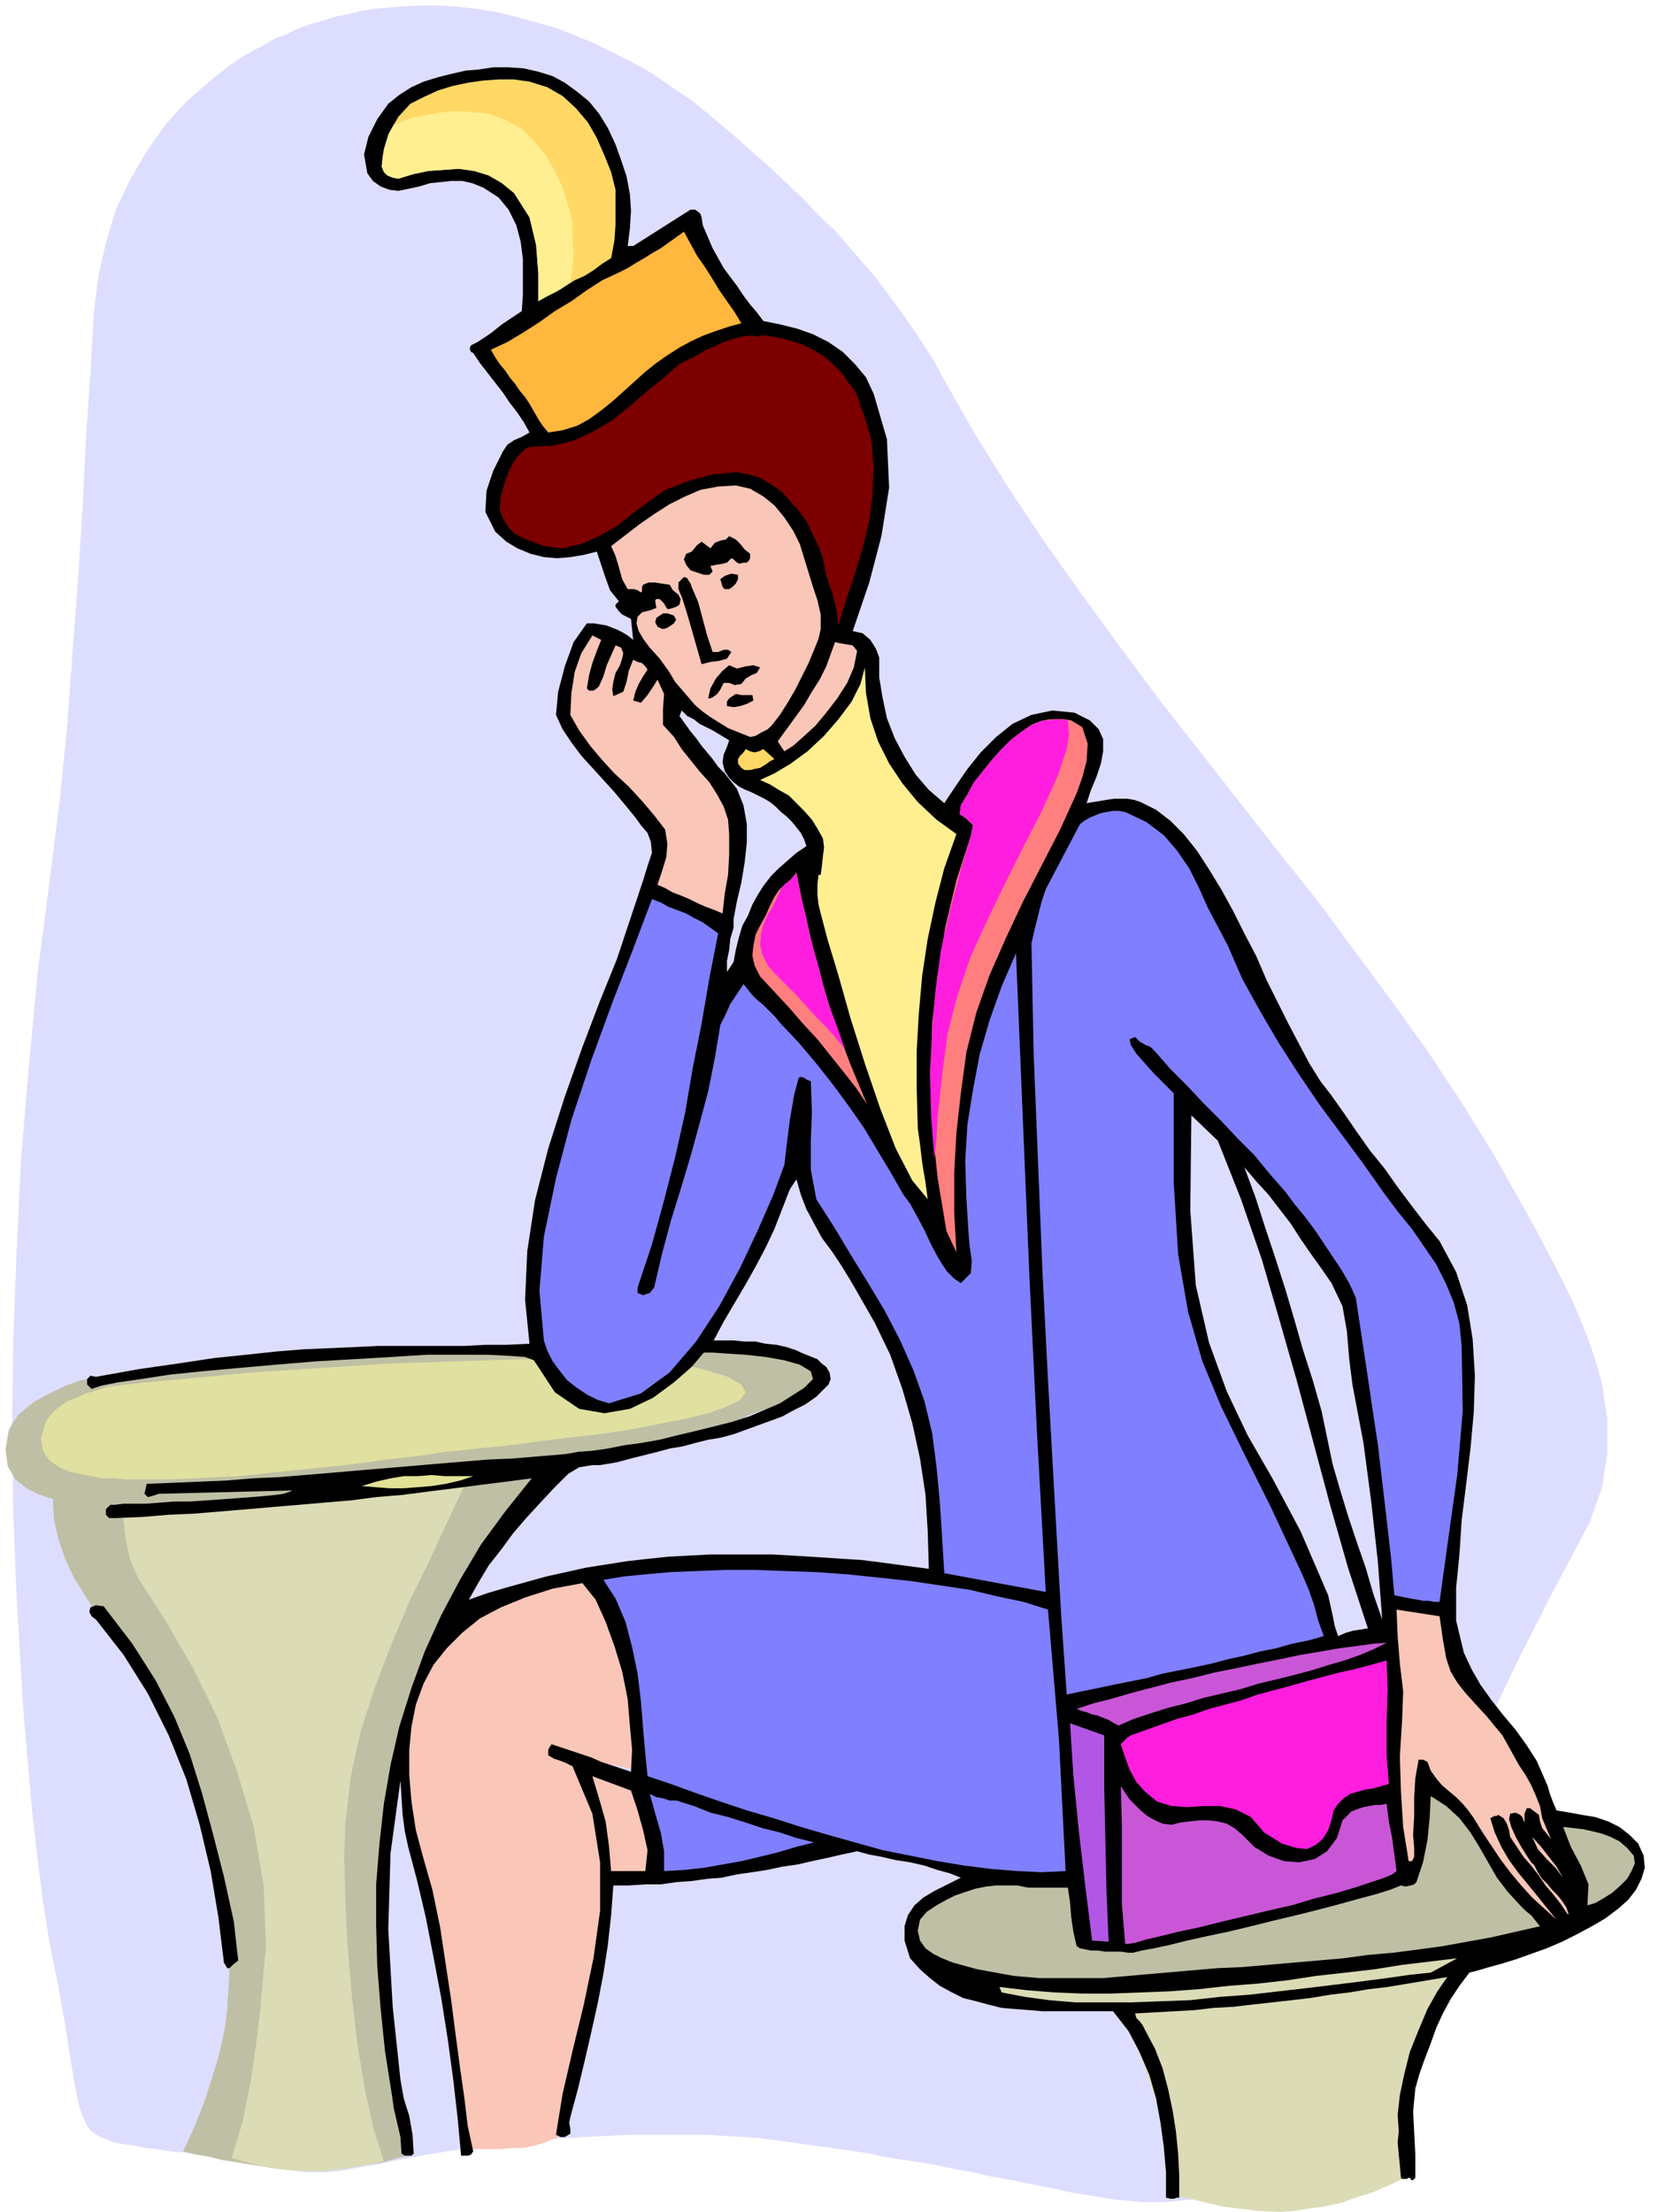 <svg xmlns="http://www.w3.org/2000/svg" fill-rule="evenodd" height="192.48" preserveAspectRatio="none" stroke-linecap="round" viewBox="0 0 1503 2005" width="1.503in"><style>.pen1{stroke:none}.brush3{fill:#f9c6b7}.brush4{fill:#dbdbb5}.brush5{fill:#bfbfa5}.brush7{fill:#000}.brush9{fill:#ffd866}.brush10{fill:#ffef91}.brush13{fill:#7f7fff}.brush14{fill:#ff7f7f}.brush15{fill:#ff1edd}</style><path class="pen1" style="fill:#ddf" d="m644 105 18 15 17 15 17 15 16 15 16 15 14 15 15 14 13 15 13 15 12 14 11 15 11 15 10 14 10 15 9 14 8 15 29 51 31 50 32 48 34 48 35 48 35 47 36 46 36 46 36 46 36 45 34 46 34 46 33 46 31 47 29 47 27 48 10 18 10 19 10 19 10 20 9 20 8 20 7 20 6 21 5 33v32l-5 31-11 31-35 66-31 61-27 57-23 52-21 48-18 44-16 39-13 36-13 32-11 29-10 26-9 23-10 19-9 17-10 15-11 12-10 9-11 7-12 7-14 5-15 4-16 4-19 2-21 2h-21l-11-1-12-1-12-2-12-2-14-2-13-3-15-3-15-3-15-3-17-3-17-4-17-3-19-4-19-3-13-2-13-2-13-3-13-2-14-2-14-2-15-2-14-2-15-2-15-2-16-1-16-1-16-1h-71l-19 1-18 1-17 1-17 1-16 2-15 1-15 2-14 1-13 2-13 2-13 2-12 2-11 2-11 2-10 2-13 3-13 2-11 2-11 2-11 1h-18l-9-1-21-4-19-3-18-3-17-3-15-2-13-2-13-1-11-2-10-1-9-2-8-1-7-1-7-2-5-2-5-2-4-2-5-4-4-6-3-7-3-8-4-19-4-24-5-32-7-39-7-34-6-38-5-40-5-43-4-46-4-47-3-50-3-52-3-74-1-77 1-79 3-81 4-83 7-84 8-85 11-85 9-71 7-70 5-69 5-67 4-64 3-61 4-58 3-54 4-33 7-31 9-30 13-27 15-26 17-24 20-22 22-19 9-7 9-7 9-6 10-6 10-5 10-6 11-4 10-5 11-4 11-3 12-4 11-2 12-3 12-2 12-1 12-1 17-1h17l17 1 18 2 18 3 17 4 18 5 18 5 18 7 17 7 18 9 18 9 18 10 17 12 18 12 17 14z"/><path class="pen1 brush3" d="m530 1430 16 20 12 21 9 22 7 21 4 23 3 22 2 22 2 23-9-1-10-1-8-2-9-1-8-1-9-1-8-1-9-1 22 28 11 39 2 47-4 51-9 53-11 49-11 42-9 33-12 5-10 3-10 2h-10l-10 1h-34l-3-39-5-37-6-37-3-39-5-18-4-18-4-19-3-19-4-19-3-19-4-18-4-18-3-24-1-22v-23l4-26 6-32 8-23 10-17 15-12 19-9 26-8 33-10 41-12z"/><path class="pen1 brush4" d="m1064 1992-3-20-3-21-4-20-3-20-5-13-4-12-4-12-5-12-4-11-6-11-6-11-8-11 13-4 18-4 22-4 24-4 26-5 28-5 29-4 28-4 27-3 25-2 23-1 20-1 16 1 11 2 5 4-1 6-3 6-6 13-8 17-10 20-9 21-7 19-4 16-1 11 3 17 2 18v16l-3 8-16 8-16 7-16 5-14 5-15 3-14 2-13 2-12 1-20-1-17-2-16-2-13-3-12-3-9-2-6-1-4 1z"/><path class="pen1 brush5" d="m100 1360 24-2 25-2 24-2 25-2 25-2 24-1 25-2 25-1 25-2 24-1 25-2 24-2 25-2 24-2 25-2 24-3-26 42-25 39-22 36-20 37-16 36-14 38-11 40-7 43-4 71 1 65 6 66 9 72 4 8 2 10 2 11 4 8-15 4-14 4-14 2-14 2-13 2h-40l-13-1-13-1-13-2-12-2-13-2-12-3-12-2-12-3 8-17 7-17 6-16 5-16 5-16 4-16 3-15 2-16 2-32-1-33-4-33-8-34-10-34-13-37-16-38-19-40-5-14-5-11-6-10-8-9-9-11-10-13-12-18-15-24-8-17-6-18-4-17-1-16 1-11 2-10 4-6 6-4 7 1 9 4 11 10 12 14z"/><path class="pen1 brush4" d="m149 1360 17-2 18-2 17-2 18-2 17-2 18-1 17-2 18-1 18-2 17-1 18-2 17-2 18-2 17-2 18-2 17-3-20 42-19 41-19 39-16 38-15 39-13 40-9 41-5 44-1 30 1 38 2 42 4 45 5 44 7 42 8 36 9 28-19 4-18 3-18 2h-17l-16-1-16-2-17-4-17-5 10-33 7-35 5-34 4-33 5-57-2-55-9-53-15-50-18-49-22-45-25-43-25-39-7-16-4-18-2-18-1-16 1-11 2-10 3-6 4-4 5 1 7 4 7 10 9 14z"/><path class="pen1 brush5" d="m653 1220 23 4 20 3 16 2 13 3 10 3 7 4 3 6 1 8-2 3-4 4-6 3-8 3-10 4-11 4-13 4-14 5-6 5-9 4-10 4-11 4-13 3-14 4-15 2-15 3-15 2-16 2-16 2-16 2-15 1-14 2-14 1-12 1-22 3-21 3-21 3-21 3-21 3-21 3-21 3-22 3-21 3-22 3-22 3-23 2-24 2-24 1-24 1-26 1H92l-12-1-12-1-12-2-11-3-11-4-10-5-10-8-7-12-2-15 3-18 4-7 5-7 7-6 8-6 9-5 10-5 11-5 12-4 39-5 37-4 37-4 36-4 36-3 35-3 35-2 35-3 35-1 35-2h35l36-1h110l38 1z"/><path class="pen1" style="fill:#e0e0a0" d="m602 1233 35 8 23 7 12 7 4 7-5 7-12 6-17 6-21 5-25 5-26 5-27 4-27 3-24 3-22 3-17 2-11 1-19 2-19 2-19 3-18 2-18 2-19 3-18 2-19 2-19 2-19 2-19 2-20 2-20 1-21 1-22 1h-39l-10-1H93l-10-2-10-2-10-2-9-4-9-6-6-9-2-11 4-14 3-5 5-6 5-4 7-5 8-3 9-4 10-3 10-3 34-4 33-3 32-3 31-3 31-2 31-2 31-2 30-2 30-1 31-1 30-1 31-1h96l33 1z"/><path class="pen1 brush7" d="m212 1742 1 9 1 9 1 9 1 8-5 4-3 3h-2l-3-5-5-41-7-42-10-42-12-41-16-40-19-38-22-35-25-32-4-3-2-4 1-4 5-2 7 1 26 34 21 33 17 33 14 34 11 35 10 37 10 39 9 41zm347-872 4-12 4-12 4-12 4-12 4-12 4-12 4-13 4-12-1-10-3-8-6-7-5-7-9-11-10-12-10-11-10-11-10-11-9-12-8-12-6-13 2-21 6-23 8-22 12-17h6l6 1 6 1 5 2 5 2 4 2 5 3 5 4-2-19-4-2-4-2-3-3-3-4v-2l1-1 1-1 1-1-8-10-4-11-4-12-4-12-12 3-12 2-12 1-12-1-12-3-12-5-10-6-10-9-9-18 1-19 6-18 9-18 4-6 6-4 7-3 7-4-5-9-6-9-7-9-6-9-7-9-7-9-7-9-6-9-2-1-1-2v-2l1-2 6-3 6-4 6-4 5-4 5-4 6-4 6-4 6-4 1-15v-32l-2-16-4-15-7-14-9-11-14-9-10-4-9-2h-10l-9 1-10 1-10 3-9 2-10 2-8-1-8-3-7-5-5-7-3-17 4-16 8-16 10-14 10-8 11-7 11-5 13-4 12-3 13-3 12-1 13-2h14l14 1 13 3 13 4 11 6 11 8 11 9 9 11 8 13 7 15 5 14 5 15 3 16 1 15-1 16-2 16h5l52-33h4l3 2 2 2 1 3 1 7 3 7 3 7 3 7 5 9 5 9 6 8 6 8 6 9 6 8 6 7 6 8 15 3 16 4 14 5 14 7 13 9 11 11 10 12 7 15 12 41 2 44-7 44-11 42-15 44 9 2 7 6 5 8 3 8v18l3 18 4 19 7 18 9 17 10 16 12 14 14 12 10-15 11-16 12-15 14-14 15-12 17-8 19-4 20 2 14 7 8 8 4 9v11l-2 11-4 12-5 12-4 12 6-1 6-1 6-1 7-1h12l6 1 6 2 14 7 13 10 12 12 12 15 11 17 11 18 11 20 10 20 11 21 9 21 10 20 10 20 10 19 9 17 10 16 10 13 12 17 11 16 12 17 13 16 12 17 12 16 13 17 13 16 15 28 10 30 5 31 2 33-1 33-3 33-4 33-4 32-2 31-3 30v30l7 29 7 15 8 14 10 14 11 14 11 13 10 14 9 14 7 16 3 7 2 7 3 8 3 7 12 2 11 2 12 2 12 4 10 5 9 7 8 8 5 11 1 11-3 10-5 10-7 9-9 8-12 9-12 7-13 7-14 7-14 6-14 5-14 5-13 4-11 3-10 3-8 2-9 12-8 12-7 13-6 13-5 14-5 13-5 14-4 14-2 21 1 19 1 20v21l-1 1-1 1h-2v-1l-1-1h-1l-2 1h-4l-1-1-1-11-1-10-1-11 1-10-1-15 2-18 4-19 5-20 8-20 8-19 9-16 9-13-18 3-18 3-18 3-17 2-18 3-17 2-18 3-17 2-18 2-18 2-17 2-18 1-17 2-18 1-18 1-18 1 1 4 3 3 3 4 2 4 9 17 7 18 5 19 4 19 3 19 2 20 1 20v20h-2l-3 1h-3l-4-1v-23l-2-23-3-22-4-22-6-21-9-21-10-19-14-18h-64l-12-1-13-1-12-1-12-3-11-3-12-3-10-5-11-6-9-7-9-8-9-10-5-16v-13l3-10 6-9 8-7 10-6 12-6 12-6-10-4-11-3-12-4-13-3-13-2-13-3-11-2-11-3-14 3-13 3-14 3-13 3-14 2-14 3-13 2-14 2-14 3-13 1-14 2-14 1-14 2h-14l-15 1h-14l-2 27-3 27-4 26-5 26-6 27-6 26-6 25-7 26-1 5 1 6v4l-5 3h-4l-2-1-2-1 6-37 9-39 10-41 9-43 6-43v-44l-7-44-18-43-6-3-5-2-6-2-5-3v-5l1-2 2-3 9 3 9 3 9 3 9 3 9 4 9 3 9 3 9 3 1-20-2-22-2-24-5-25-7-23-8-22-9-20-12-15-27 5-25 8-22 9-19 10-16 13-14 14-12 15-9 17-7 19-4 20-2 21v23l2 24 4 26 7 26 8 28 7 34 5 33 5 33 4 31 4 30 4 28 3 25 5 23-2 3-3 1h-6l-3-33-4-35-5-37-6-38-7-37-7-36-8-34-8-30-3-14-2-15-1-16-1-15-9 66-2 69 4 70 7 66 3 17 5 16 3 17 1 17-2 2h-6l-3-2-1-15-3-13-3-13-2-14-6-38-4-39-3-38-1-37v-37l3-37 4-36 6-35 8-35 11-35 12-33 15-33 17-32 19-32 22-30 24-30-23 3-24 3-23 3-24 3-23 3-24 2-23 3-24 2-23 2-24 2-23 2-24 2-24 2-23 1-24 2-24 1h-6l-3-3v-5l4-4h4l8-1h20l13-1 13-1h14l15-1 14-1 14-1 13-1 12-1 10-1 7-1 6-2 2-1-121 3-3 1-3 1-4 1-3-3 2-9 24-1 24-1 24-1 24-2 23-1 24-2 24-2 23-2 24-2 24-2 23-2 24-2 24-2 23-1 24-2 24-2 11-2 13-1 14-2 15-3 15-2 17-3 16-4 17-4 16-4 16-4 16-5 14-6 14-6 11-7 11-7 8-8-2-7-10-6-14-4-17-3-18-2-16-1-14-1h-8l-11 13-16 14-19 14-21 10-23 4-23-4-22-15-19-29-8-3-14-1-20-1h-55l-32 2-34 2-35 2-36 3-34 3-33 3-29 3-26 4-21 3-15 3-9 3-4-4v-5l3-3 5 1 39-7 35-5 33-5 29-3 28-3 25-2 24-1 22-1 21-1h78l19-1h19l21-1-4-40 2-44 7-46 12-47 15-47 16-45 16-42 15-37zm648 293-9-13-10-14-9-13-9-14-10-13-10-13-11-12-11-13 10 27 9 28 9 27 9 28 8 27 8 28 9 28 8 28 5 24 5 24 7 24 7 23 8 24 8 23 7 24 8 23-4-53-6-54-7-53-10-53-3-24-2-24-4-23-10-21zm33 313-18-55-16-56-15-56-15-56-16-56-16-55-19-55-21-53-24-23-1 86 5 68 12 52 16 44 19 40 23 40 25 47 25 58 2 9 2 9 2 10 3 9 7-3 7-2 7-1 6-1zm-725-140-13 13-13 14-12 13-12 14-11 15-11 14-9 15-9 16 17-6 17-5 18-5 18-5 18-4 18-4 19-3 19-3 18-2 19-2 19-1 19-1h56l18 1 16 1 16 1 15 1 16 1 16 2 15 2 15 2 15 2-1-34-2-33-5-33-7-32-9-31-11-31-14-29-16-28-7-12-8-13-8-12-9-12-7-13-7-13-5-13-4-14-6 9-7 18-7 18-8 17-9 17-9 16-10 17-10 17-9 17h18l10 1h10l9 2 10 1 9 2 9 3 4 2 5 2 5 2 5 2 4 4 4 3 3 5 1 6-2 5-4 4-4 4-3 3-10 7-10 5-11 6-11 4-11 4-11 4-11 4-11 3-12 2-12 3-11 3-12 2-11 3-12 3-12 3-11 3-5 1-6 1-6 1h-7l-6 1-6 1-5 3-5 3zm103-692-2 5 5 7 5 7 5 6 5 7 5 6 5 6 5 7 6 6 11 14 6 15 3 17v17l-2 18-3 18-4 17-3 16v8l-3 10-1 10-2 10v10l6-9 2-11 3-12 3-10 5-9 4-10 5-9 5-8 7-9 7-7 8-7 8-7 9-6-2-6-3-6-4-5-4-5-5-5-5-4-5-5-5-4-5-3-6-3-6-3-5-2-6-3-5-4-4-4-4-6-2-8 1-7 3-7 2-6-5-3-5-3-5-3-6-3-6-3-5-4-6-3-5-5z"/><path class="pen1" style="fill:#e2e296" d="m429 1338-12 4-13 3-13 2-12 1-13 1h-13l-13-1-12-1 13-4 13-3 12-2h13l12-1 12 1h26z"/><path class="pen1 brush9" d="m372 94 12-6 13-6 13-4 14-3 14-2 14-1h14l14 2 16 5 14 8 12 11 11 13 8 14 7 16 6 15 4 16v31l-1 15-3 16-8 5-8 6-8 5-9 4-8 5-8 5-8 4-9 5v-25l-2-26-6-25-14-22-11-9-12-7-13-4-14-2-14 1-14 1-14 3-13 4-5-1-5-2-3-3-2-5 2-16 5-15 8-14 11-12z"/><path class="pen1 brush10" d="m357 113 10-4 10-3 11-2 11-2 11-1h11l11 1 11 1 16 6 14 8 11 11 11 13 8 14 7 15 5 16 4 15v14l1 14-1 14-2 13-7 5-7 4-8 4-7 4v-25l-2-26-6-25-14-22-11-9-12-7-13-4-14-2-14 1-14 1-14 3-13 4-5-1-5-2-3-3-2-5 1-10 2-9 3-10 5-9z"/><path class="pen1" style="fill:#ffb73d" d="m445 317 15-7 15-9 14-9 14-10 15-9 14-10 14-9 15-7 8-4 8-5 7-4 8-5 7-4 7-5 7-5 7-5 6 11 6 11 7 10 7 11 6 10 7 10 7 10 6 10-11 3-12 4-11 4-11 5-11 6-11 7-10 7-10 8-10 9-10 9-10 9-10 8-11 8-11 6-13 4-13 2-5-6-4-6-4-7-4-7-4-6-5-6-4-6-5-6-4-6-5-6-4-6-4-7z"/><path class="pen1" style="fill:#7c0000" d="m466 418 3-4 4-4 4-4 5-1 20-1 19-5 17-8 17-10 15-12 15-13 16-13 15-13 8-4 8-4 8-5 8-3 8-4 9-3 8-2 9-1 3 1h3l3-1h3l11 2 12 3 10 3 10 5 10 6 8 7 8 8 7 10 5 6 3 7 2 7 3 7 7 24 2 25-1 24-3 24-6 25-7 23-8 24-7 23-2-16-4-15-5-14-3-16-4-11-5-10-5-11-7-10-8-9-8-9-10-7-10-6-11-3-10-2-11 1-11 1-11 3-11 3-10 4-11 4-14 10-15 11-15 12-16 9-16 7-17 4-17-2-18-7-8-4-6-6-5-8-3-8 1-12 3-11 4-11 5-10z"/><path class="pen1 brush13" d="m591 815 8 3 7 4 8 3 8 3 7 4 8 4 7 5 7 5-8 41-7 41-8 40-7 41-9 40-10 39-11 40-13 39v5l5 2 6-2 4-5 7-30 8-30 9-29 9-30 8-29 8-30 6-30 5-30 5-10 4-9 6-9 6-9 4 5 4 5 4 4 5 4 4 4 4 4 4 4 4 5 17 18 16 19 15 19 14 19 14 20 12 20 12 20 12 21 6 8 6 11 7 13 6 13 7 13 7 11 7 7 6 4 9-9 1-11-2-13-1-12-2-33-1-33 2-33 5-31 6-32 9-31 11-31 13-30 6 145 6 144 7 145 8 145-92-17-2-33-2-31-3-32-4-31-7-29-10-28-12-27-14-27-15-25-16-26-15-25-16-25-5-27v-26l1-26-1-28-3-1-3-2-3-1-2 1-4 15-4 23-3 24-2 17-10 27-14 32-16 34-19 35-21 32-24 28-26 19-29 9-10-3-10-5-9-6-9-7-7-9-6-8-5-10-3-9-4-45 4-49 11-53 14-53 18-54 19-52 19-49 17-45z"/><path class="pen1 brush3" d="m537 576 8 4-4 10-4 11-3 11-2 12 2 2h4l3-2 2-2 4-9 3-10 4-9 4-9 5 2 2 5-1 5-2 6-4 7-2 8-1 7 1 6 9-4 3-9 2-10 4-10 4 2 4 1 3 3 2 3-4 6-4 7-3 7-2 8 7 2 6-7 6-9 3-5 6 13-1 14v14l10 11 7 11 8 10 8 10 9 10 7 11 6 11 4 12 1 13v19l-1 18-3 17-2 18-7-3-8-3-7-3-8-4-7-3-8-3-7-4-7-3 4-12 4-13 1-12-2-13-10-13-11-13-12-13-13-12-11-12-11-13-10-14-8-14 1-20 3-19 6-17 10-16zm35 1047 6 18 5 18 4 18-2 19h-31l-2-23-3-22-6-21-6-20 35 13z"/><path class="pen1 brush13" d="m547 1432 18-3 20-2 23-2 24-1 25-1h27l28 1 28 1 28 2 29 3 28 3 27 4 27 4 25 6 24 5 22 7 5 59 5 59 3 60 3 59-22 1-22-1-24-2-24-3-24-4-25-5-25-5-25-7-25-7-24-7-25-8-24-7-24-8-23-8-22-8-21-7-2-20-2-23-2-25-3-25-5-24-6-23-9-21-11-17z"/><path class="pen1 brush3" d="m667 440 13 3 12 7 10 8 9 11 8 12 6 12 4 13 4 13 4 13 4 12 3 13v13l-2 9-4 10-5 12-6 12-6 12-7 12-7 11-7 9-4 4-6 3-5 3-5 1-10-4-10-4-8-5-8-5-7-5-7-6-6-7-6-7-6-7-6-10-8-11-9-10-6-8-4-7-2-7 1-6 4-4 8-2 5-2-1-6v-1l1-1h3l2 2 2 2 1 2 2 3h2l3-1 3-1 3-2 1-5-2-4-5-4-3-5-7-1-6-1h-6l-5 2-1 2v4l-1 1-3-2-3-1h-6l-5-9-3-11-3-10-4-9 13-10 13-10 13-9 14-9 14-7 14-6 16-3 16-1z"/><path class="pen1 brush13" d="m589 1626 6 3 6 1 6 2h6l16 5 15 6 16 4 16 5 15 5 16 4 15 5 16 4-16 4-17 5-16 4-17 4-17 3-17 3-18 2-18 1v-18l-3-17-5-17-5-18z"/><path class="pen1 brush7" d="m611 558 1 2 1 2-1 1-1 2-3 2-3 2-3 1h-2l-4-2-2-4 1-4 3-2 3-2h4l3 1 3 1zm9-35 3 1 1 2 2 3 1 3 6 14 4 15 4 15 5 15h5l5-2h4l3 2-4 6-7 2-8 1-8 2-4-14-4-14-4-14-4-13-2-6-3-7v-6l5-5zm60-21v4l-1 2-2 2h-3l-4 1-3-2-2-2-2-1-4 4-4 1-6 1-5 1 2 5-3 3h-5l-6-2-6-2-4-5-2-5 2-5 5-2 5-6 4-3 8 6 4-5 5-2 5-1 3-3 6 3 4 4 4 5 5 4zm-19 101 7 3 8-2 7-1 6 2-3 5-5 2-5 3-4 5-6 1-5-2h-5l-3 6-2 3-2 2-3 2-2 1h-2l2-9 5-9 6-7 6-5zm8-82v4l-2 4-3 3-3 2h-4l-2-2-2-7 4-3 6-2 6 1zm-2 108 5 1h10l1 5-6 3-6 2-6 1-6-1v-4l2-3 3-2 3-2z"/><path class="pen1 brush9" d="m676 679 4 2 4 1 4-1 4-2 10 9-4 2-4 3-5 3-5 1-4 1h-5l-3-2-3-4v-4l2-3 3-3 2-3z"/><path class="pen1 brush14" d="m702 813 4-6 5-5 6-5 5-6 5 25 6 26 6 25 7 25 7 25 9 24 9 24 10 24 5 12-10-15-11-14-12-15-12-15-13-14-13-15-13-14-13-14-5-10-2-9 1-9 2-10 4-8 5-9 4-9 4-8z"/><path class="pen1 brush15" d="m766 951-8-10-9-10-9-9-9-10-9-10-9-9-9-9-8-9-5-10-2-9 1-10 2-8 4-9 5-8 4-9 4-8 3-3 4-3 3-3 3-4 4 21 5 20 4 20 6 20 5 20 6 20 7 19 7 20z"/><path class="pen1 brush10" d="m784 605 1 23 4 23 7 21 10 20 12 18 14 17 17 16 18 13-11 31-8 31-7 33-5 33-3 34-2 34v35l1 36 2 14 2 17 3 18 2 15-14-17-15-29-14-36-14-41-13-41-11-39-10-33-6-23-2-8-1-9v-9l1-9h2l1-8 1-9 1-8-1-8-5-9-5-8-7-8-7-7-7-7-9-5-8-5-9-4 13-6 15-9 15-11 15-14 13-15 12-16 8-16 4-15z"/><path class="pen1 brush3" d="m757 582 4 1 6 1 6 1 4 5-3 15-6 14-9 14-10 13-10 12-11 10-9 8-8 5-6-9 8-11 8-11 8-11 7-12 7-11 6-12 4-11 4-11z"/><path class="pen1 brush5" d="m858 1722 8-4 9-3 9-3 10-2 9-1h19l10 2h36l2 13 1 13 2 14 3 13 3 2 5 1 5 1h6l7 1h14l7 1h4l8-2 11-2 14-3 16-4 18-4 19-4 21-5 20-5 21-5 20-5 19-5 18-5 15-4 13-4 10-4 4 1 5-1 3-1 2-2 6-18 4-20 2-20 1-20 14 9 12 11 10 13 8 13 8 14 8 14 10 13 11 12 5 5 5 4 4 5 4 5-22 5-22 5-22 4-22 4-22 3-23 3-23 2-22 3-23 2-23 2-23 2-23 2-23 1-23 2-23 2-23 2-11 1-12 1-11 1h-58l-11-1-12-1-11-2-11-2-11-2-11-3-11-3-10-4-8-4-7-5-5-7-2-9 2-10 6-7 9-6 9-5z"/><path class="pen1 brush14" d="m935 657 5-2 6-2 6-1h13l6 1 5 3 5 3 5 15-1 16-4 15-5 14-15 33-17 33-17 33-15 32-15 34-12 34-9 36-5 37-4 36-2 36v36l2 36-9-19-8-48-5-48-1-46 1-46 5-44 7-44 10-42 13-40 2-10-6-6-6-4 1-8 6-10 6-11 8-10 8-10 8-9 9-9 9-7 10-7z"/><path class="pen1 brush15" d="m968 653 1 13-2 13-4 12-4 12-15 33-17 33-16 32-16 33-15 33-12 35-9 35-5 38-2 19-2 18-1 19-2 19-3-39-1-39 2-37 3-37 5-37 8-35 9-34 10-34 2-10-6-6-6-4 1-8 6-10 6-11 8-10 8-10 8-9 9-9 9-7 10-7 4-1 3-2 4-1h5l4-1h9l4 1z"/><path class="pen1 brush4" d="m1321 1775-24 13-19 2-21 3-23 3-24 3-25 3-26 3-26 3-27 2-27 3-27 1-26 1h-51l-24-2-22-3-21-4-2-5 25 3 25 2 25 1h26l27-1 26-1 27-2 27-3 26-2 27-3 26-4 27-3 26-3 25-4 25-3 25-3z"/><path class="pen1 brush13" d="m948 806 31-59 4-3 5-3 5-2 5-2 5-1 6-1h5l6 1 19 9 16 12 12 14 11 16 9 18 8 18 9 17 9 17 13 30 16 29 17 29 18 28 19 28 20 27 20 27 19 27 12 16 13 16 11 16 11 16 9 18 7 17 5 19 2 20 1 59-5 58-8 57-8 58h-5l-5-1h-5l-5-1-6-1-5-1-5-1-5-1-3-34-4-35-4-34-4-34-5-33-5-34-5-33-5-33-6-13-7-12-8-12-8-12-8-12-9-12-9-11-9-12-14-16-14-17-15-15-15-16-16-16-15-16-15-15-14-16-4-4-5-2-5-3-4-4-5 2 1 5 5 8 8 9 8 9 9 9 6 6 3 3v81l4 65 9 52 13 45 17 41 21 43 24 48 28 60 6 14 5 14 4 15 5 14-14 4-15 3-14 4-15 3-15 4-14 3-15 4-14 3-15 3-15 3-14 4-15 3-15 3-14 3-15 3-14 3-5-71-4-71-4-71-4-72-5-98-4-99-4-99-2-100 3-13 3-12 3-12 4-12z"/><path class="pen1" style="fill:#b256e5" d="m1005 1760-15-1-6-48-6-51-5-51-3-47 31 11v47l1 46 1 47 2 47z"/><path class="pen1" d="m1257 1489-12 6-12 5-14 5-14 4-16 5-15 4-16 4-17 4-16 5-17 4-17 4-16 5-16 4-16 5-15 5-14 6-4-2-5-3-5-2-5-2-5-1-5-2-4-1-5-2 15-5 16-4 17-5 19-5 19-5 19-4 20-5 20-4 19-4 20-4 19-4 18-3 17-3 16-2 14-2 13-1zm-241 130 4 6 4 6 5 5 5 5 6 5 7 4 7 3 8 1 8-2 8-1 9-1h9l8 1 8 2 7 4 7 6 11 11 13 8 14 5 14 1 14-3 11-7 9-12 5-16 4-4 4-4 5-2 6-2 5-1 6-1h5l5-1 2 16 3 15 2 15 2 15-4 3-7 3-12 4-15 5-17 5-20 5-20 6-22 5-21 5-21 5-20 5-19 4-16 4-13 3-10 3-6 1h-3l-3-36v-71l-1-36z" style="fill:#c956d6"/><path class="pen1 brush15" d="m1025 1573 14-5 14-5 14-5 15-4 14-5 15-4 15-4 14-5 15-4 15-4 14-4 15-4 15-4 14-3 15-4 14-4 1 27-1 29v29l2 27-7 2-7 2-7 1-7 2-7 2-6 4-5 5-4 6-2 9-3 9-5 8-6 5-8 4-10-1-13-4-16-10-12-14-14-7-14-3h-15l-15 1-14-1-13-4-11-9-8-9-6-11-4-11-4-12 2-2 2-2 2-2 3-2z"/><path class="pen1 brush3" d="m1362 1573 5 9 5 9 5 9 6 9 5 9 4 9 4 10 2 11 8 19-4-5-4-5-2-6-1-6-8-6h-3l-2 5v8l-1-2-1-3-2-2-4-2-5 1-1 5 2 7 4 9 5 9 5 8 4 6 3 3 3 6 4 6 5 5 4 5 5 5 4 5 4 6 2 6h-1l-6-9-7-9-7-8-6-9-7-9-7-8-6-9-6-9-1-6-2-6-3-5-5-3-1 1h-2l-2 1-2 1 4 13 6 13 7 12 8 11 9 11 9 11 8 10 9 11-11-10-11-10-10-11-10-12-9-12-8-12-8-12-8-13-5-7-5-6-6-6-6-5-7-6-5-6-5-7-3-8-2-1-2-1h-4l-3 17-1 17v17l-1 17 1 12v8l-2 4h-3l-5-31-2-32-1-32 2-32 1-27-3-25-2-25-1-24 39 6 3 21 3 17 4 12 6 10 7 9 9 10 11 12 14 17z"/><path class="pen1 brush3" d="m1389 1665 8 9 7 9 7 9 6 10-7-9-8-8-8-9-5-11z"/><path class="pen1 brush5" d="m1417 1656 9 1 9 1 9 2 8 2 8 3 8 4 7 6 6 7 1 7-3 7-4 7-7 7-7 6-8 5-7 4-7 2 1-19-7-17-9-17-7-18z"/></svg>
